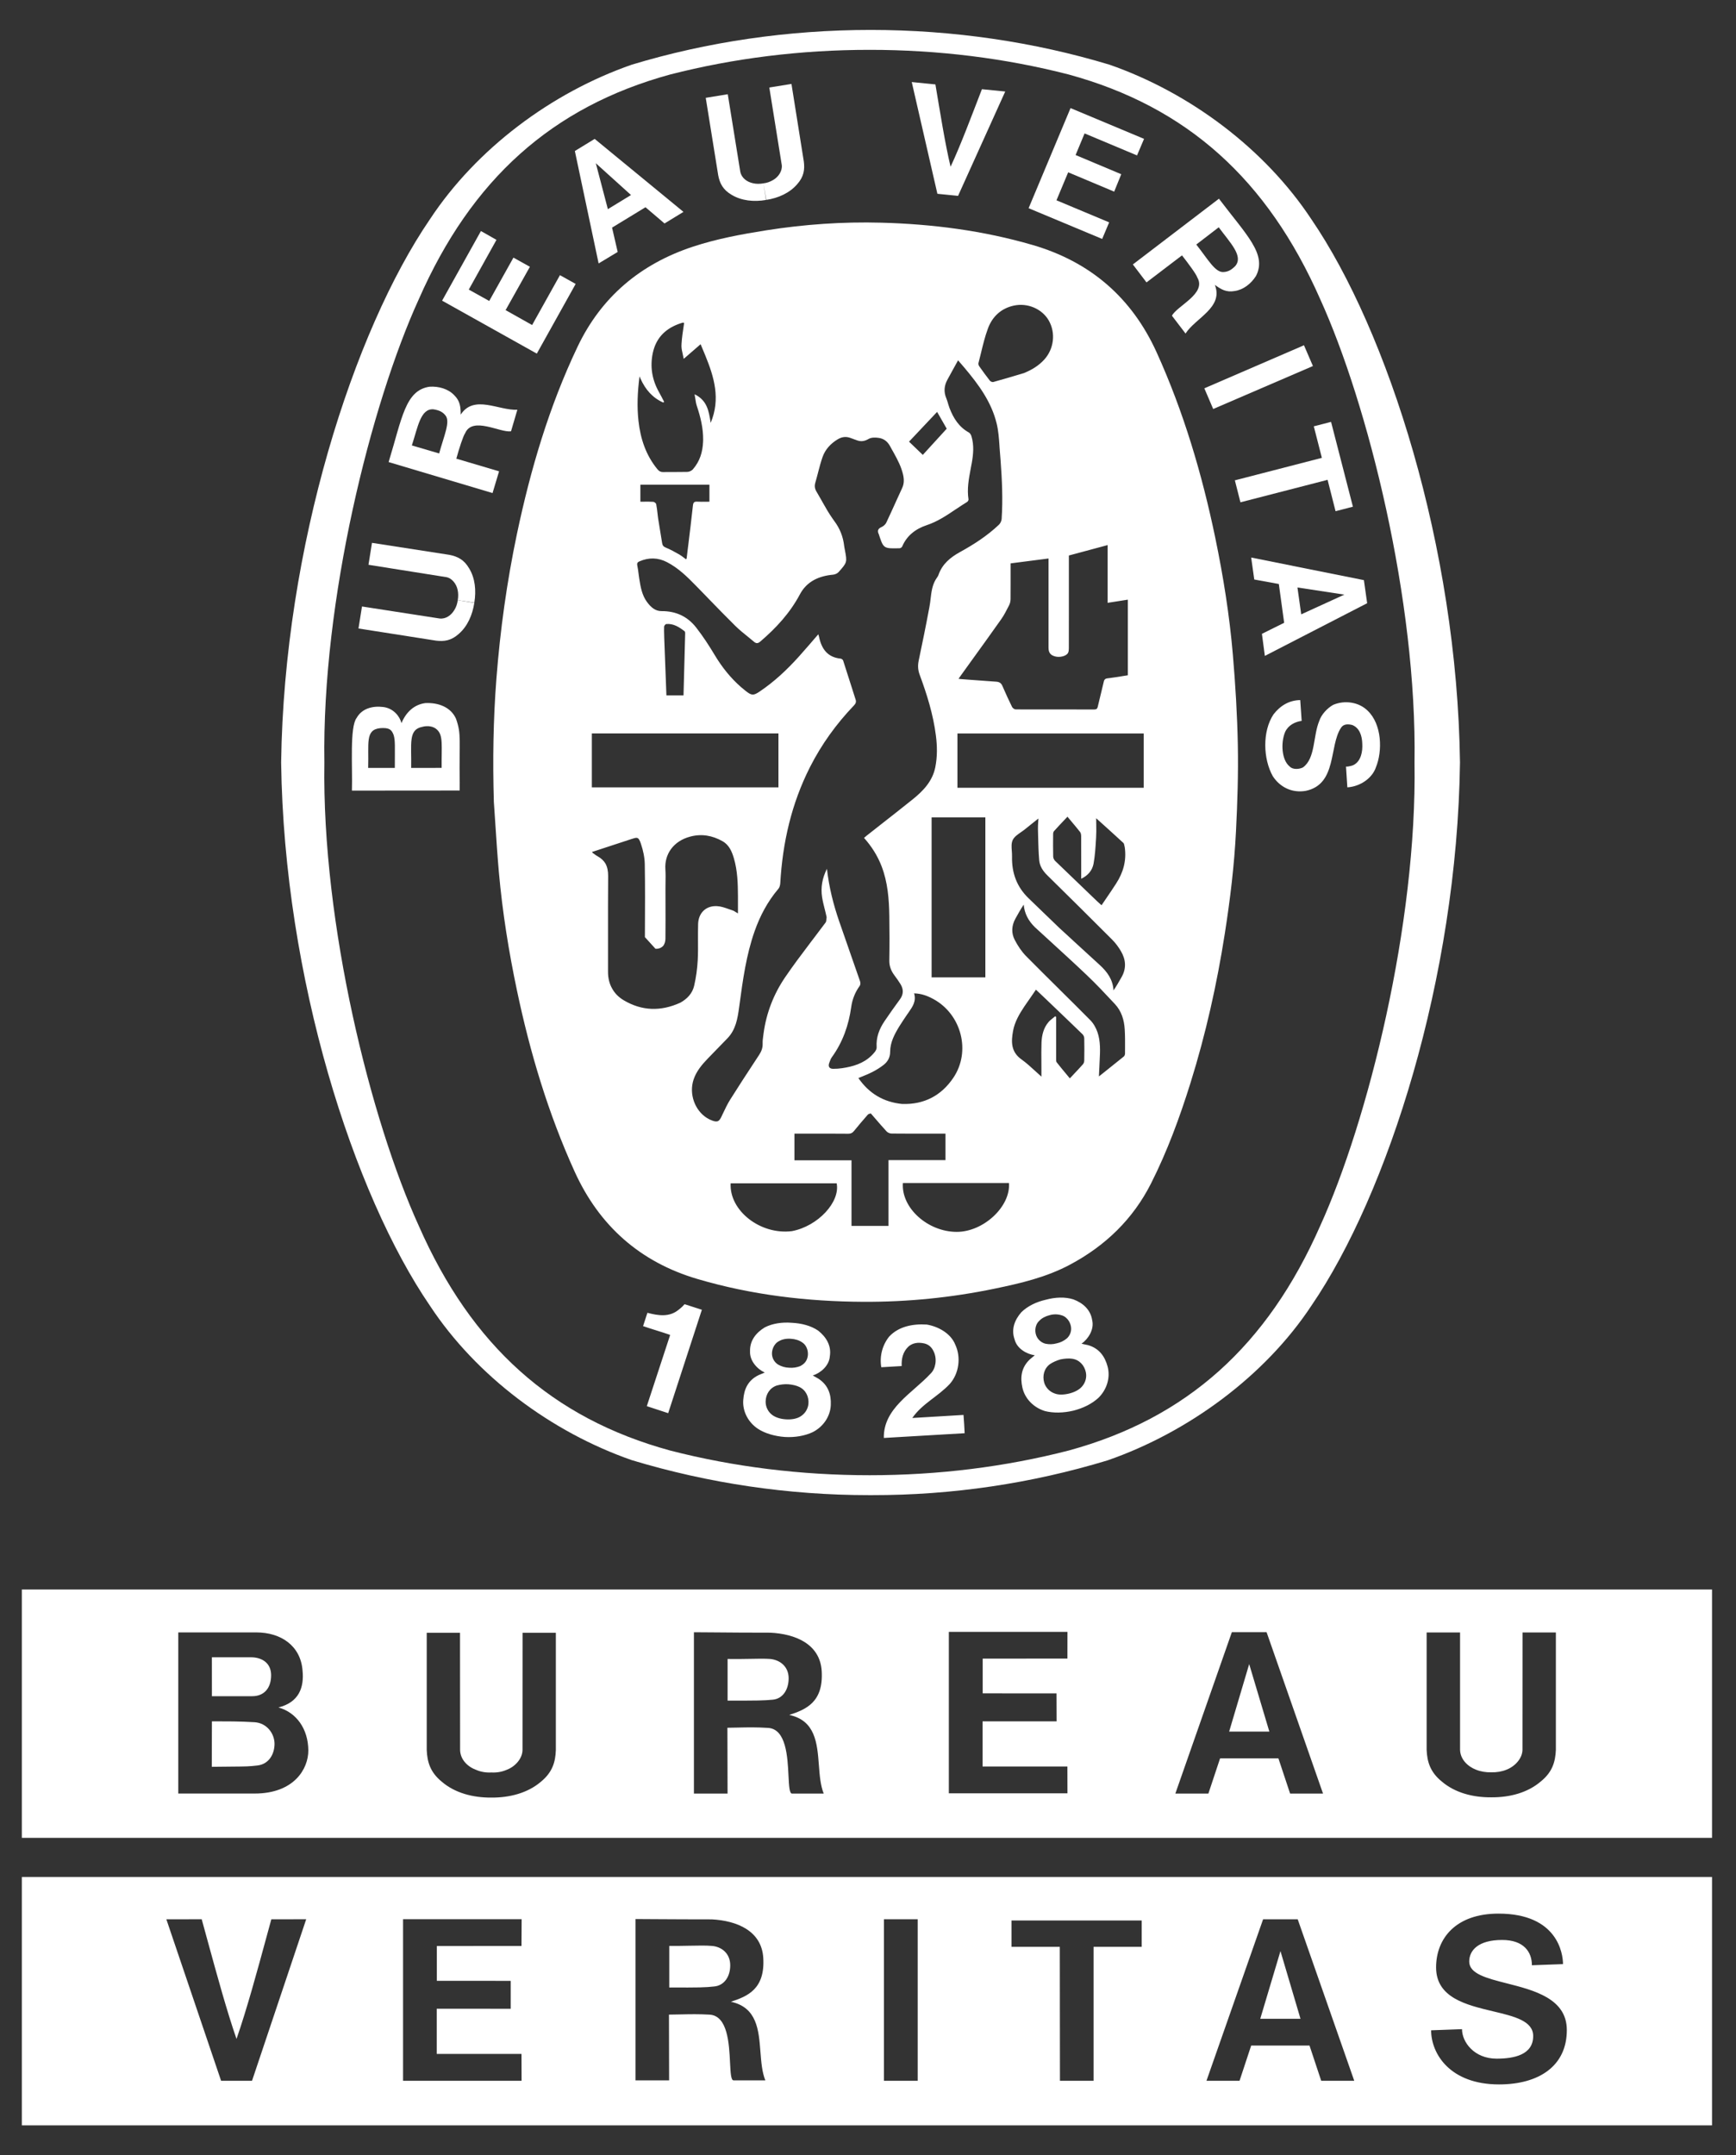 <svg width="58" height="72" viewBox="0 0 58 72" fill="none" xmlns="http://www.w3.org/2000/svg">
<rect x="0" y="0" width="58" height="72" fill="#333333" stroke="none"/>
<path d="M20.921 2.191C21.014 2.159 20.826 2.22 20.921 2.191ZM20.921 2.191C20.939 2.186 20.904 2.196 20.921 2.191Z" fill="white"/>
<path d="M29.529 48.036C29.511 47.045 30.48 46.545 31.09 45.888C31.256 45.731 31.317 45.416 31.199 45.157C31.125 44.993 31.02 44.913 30.883 44.879C30.672 44.831 30.492 44.862 30.354 44.98C30.166 45.157 30.115 45.386 30.125 45.634L29.444 45.674C29.413 45.494 29.421 45.31 29.466 45.133C29.512 44.956 29.594 44.791 29.708 44.649C30.024 44.31 30.5 44.218 30.963 44.248C31.331 44.309 31.762 44.532 31.915 44.918C32.112 45.336 32.045 45.876 31.735 46.229C31.335 46.657 30.813 46.888 30.48 47.369L32.191 47.267C32.207 47.477 32.221 47.684 32.229 47.878L29.529 48.036ZM23.45 43.754L23.439 43.786L22.324 47.208L21.61 46.974L22.377 44.635L22.388 44.593C22.103 44.494 21.761 44.396 21.485 44.3L21.63 43.855C21.99 43.95 22.361 44.011 22.676 43.751C22.791 43.66 22.81 43.636 22.872 43.568L23.45 43.754ZM36.145 46.324C36.055 46.428 35.892 46.511 35.718 46.553C35.54 46.596 35.36 46.602 35.231 46.548C35.15 46.519 35.077 46.472 35.017 46.41C34.957 46.347 34.912 46.272 34.887 46.189C34.82 45.953 34.887 45.707 35.085 45.566C35.175 45.507 35.299 45.449 35.433 45.411C35.571 45.383 35.711 45.375 35.811 45.389C36.057 45.418 36.23 45.606 36.279 45.844C36.312 46.004 36.271 46.185 36.145 46.324ZM34.649 44.674C34.562 44.526 34.562 44.275 34.717 44.128C34.803 44.034 34.932 43.968 35.07 43.934C35.203 43.896 35.345 43.898 35.476 43.941C35.677 44.002 35.791 44.223 35.787 44.395C35.786 44.455 35.772 44.514 35.747 44.569C35.722 44.623 35.686 44.672 35.642 44.712C35.544 44.794 35.427 44.85 35.303 44.876C35.181 44.91 35.053 44.914 34.929 44.888C34.87 44.873 34.815 44.846 34.767 44.809C34.719 44.773 34.679 44.726 34.649 44.674ZM37.005 45.65C36.914 45.314 36.726 45.043 36.351 44.935L36.134 44.888C36.358 44.731 36.564 44.411 36.49 44.103C36.437 43.751 36.182 43.527 35.862 43.407C35.581 43.318 35.254 43.334 34.943 43.418C34.628 43.489 34.336 43.628 34.123 43.836C33.899 44.093 33.777 44.407 33.898 44.744C33.973 45.052 34.303 45.237 34.572 45.274L34.403 45.415C34.118 45.689 34.083 46.013 34.158 46.353C34.241 46.732 34.546 47.029 34.916 47.139C35.193 47.208 35.529 47.203 35.857 47.125C36.185 47.044 36.484 46.894 36.697 46.698C36.974 46.428 37.106 46.027 37.005 45.65ZM26.737 47.322C26.62 47.395 26.44 47.427 26.259 47.414C26.079 47.405 25.907 47.349 25.799 47.267C25.729 47.214 25.673 47.146 25.635 47.067C25.597 46.989 25.578 46.902 25.58 46.815C25.584 46.575 25.722 46.359 25.954 46.284C26.076 46.25 26.204 46.235 26.331 46.242C26.469 46.252 26.607 46.285 26.699 46.329C26.923 46.432 27.034 46.663 27.009 46.906C26.999 46.992 26.969 47.074 26.922 47.146C26.875 47.218 26.811 47.278 26.737 47.322ZM25.8 45.302C25.764 45.136 25.839 44.895 26.03 44.8C26.136 44.737 26.283 44.712 26.422 44.723C26.564 44.731 26.705 44.773 26.807 44.848C26.983 44.964 27.027 45.213 26.97 45.375C26.931 45.503 26.84 45.581 26.736 45.636C26.618 45.682 26.49 45.701 26.364 45.69C26.238 45.686 26.114 45.652 26.004 45.589C25.952 45.558 25.907 45.517 25.872 45.467C25.837 45.418 25.813 45.362 25.8 45.302ZM27.757 46.936C27.773 46.589 27.674 46.274 27.348 46.059L27.156 45.949C27.413 45.868 27.704 45.626 27.725 45.306C27.782 44.953 27.603 44.663 27.336 44.451C27.093 44.285 26.779 44.205 26.456 44.189C26.134 44.163 25.81 44.209 25.55 44.343C25.257 44.521 25.046 44.788 25.059 45.144C25.043 45.461 25.302 45.738 25.55 45.851L25.345 45.937C24.988 46.11 24.858 46.41 24.833 46.759C24.799 47.147 25.002 47.518 25.323 47.731C25.562 47.886 25.888 47.98 26.226 48.004C26.558 48.023 26.892 47.966 27.154 47.841C27.498 47.667 27.741 47.324 27.757 46.936ZM43.865 12.228L40.533 13.663L40.237 12.972L43.566 11.534L43.865 12.228ZM31.318 6.472L30.462 2.741L31.252 2.82C31.409 3.744 31.572 4.791 31.759 5.57C32.1 4.843 32.468 3.851 32.806 2.98L33.585 3.057L32.009 6.543L31.318 6.474M17.154 8.606L16.345 10.054L15.662 9.674L16.587 8.013L16.068 7.718L14.771 10.044L17.935 11.813L19.233 9.485L18.708 9.192L17.778 10.858L16.892 10.36L17.704 8.912L17.154 8.606ZM14.755 25.652L13.737 25.653C13.754 24.848 13.63 24.373 14.109 24.281C14.276 24.235 14.482 24.254 14.606 24.379C14.812 24.577 14.748 24.907 14.755 25.652ZM13.191 25.653H12.3C12.327 24.825 12.193 24.379 12.701 24.325C13.002 24.303 13.082 24.369 13.151 24.552C13.209 24.737 13.191 24.934 13.191 25.653ZM15.236 24.012C15.064 23.621 14.643 23.466 14.212 23.487C13.846 23.534 13.57 23.78 13.413 24.157C13.359 23.936 13.151 23.661 12.803 23.618C12.44 23.573 12.091 23.672 11.917 23.98C11.678 24.285 11.782 25.634 11.758 26.411L15.358 26.408L15.359 26.145C15.337 24.713 15.422 24.539 15.236 24.012ZM43.894 14.242L44.471 14.093L45.201 16.927L44.621 17.077L44.355 16.029L41.443 16.78L41.257 16.046L44.164 15.295L43.894 14.242ZM25.592 6.68C25.186 6.749 24.772 6.708 24.44 6.506C24.151 6.337 24.047 6.122 23.996 5.858L23.579 3.268L24.315 3.148L24.733 5.738C24.776 5.951 24.964 6.081 25.161 6.122C25.268 6.147 25.388 6.146 25.505 6.125M25.601 6.678C26.003 6.617 26.383 6.448 26.638 6.149C26.858 5.901 26.89 5.663 26.856 5.398L26.443 2.804L25.703 2.923L26.119 5.514C26.143 5.71 26.008 5.911 25.834 6.011C25.734 6.072 25.622 6.112 25.505 6.125M43.474 20.523L43.348 19.625L44.913 19.864H44.917L44.914 19.865H44.92H44.913L43.474 20.523ZM45.568 19.38L41.802 18.625L41.905 19.359L42.726 19.509L42.904 20.805L42.161 21.174L42.259 21.911L45.677 20.151L45.568 19.38ZM45.023 25.608L45.09 25.596L45.173 25.576L45.232 25.551C45.472 25.422 45.529 25.104 45.514 24.846C45.507 24.584 45.426 24.319 45.181 24.22C45.053 24.187 44.893 24.176 44.807 24.307C44.396 24.913 44.681 26.197 43.627 26.419C43.166 26.499 42.763 26.296 42.524 25.929C42.199 25.348 42.172 24.434 42.546 23.867C42.771 23.573 43.075 23.391 43.441 23.387L43.489 24.082C43.262 24.113 43.039 24.228 42.936 24.453C42.785 24.815 42.819 25.392 43.088 25.605C43.187 25.716 43.409 25.701 43.532 25.636C43.952 25.336 43.866 24.586 44.077 24.082C44.146 23.87 44.346 23.654 44.542 23.546C44.914 23.387 45.39 23.444 45.69 23.738C46.172 24.194 46.193 25.087 45.971 25.628C45.845 26.005 45.435 26.277 45.015 26.302L44.97 25.609L45.023 25.608ZM15.847 20.14C15.784 20.543 15.62 20.925 15.323 21.18C15.075 21.401 14.839 21.434 14.572 21.402L11.977 20.995L12.094 20.26L14.684 20.661C14.899 20.687 15.079 20.548 15.18 20.378C15.242 20.282 15.278 20.166 15.294 20.049" fill="white"/>
<path d="M15.847 20.133C15.914 19.727 15.875 19.311 15.67 18.981C15.502 18.694 15.286 18.59 15.019 18.536L12.428 18.134L12.311 18.867L14.905 19.279C15.099 19.309 15.248 19.508 15.288 19.7C15.314 19.811 15.314 19.93 15.294 20.049M20.309 6.987L19.908 5.459L19.905 5.452L19.908 5.454L19.907 5.448L19.91 5.457L21.082 6.515L20.309 6.987ZM19.868 4.64L19.206 5.045L20 8.8L20.637 8.417L20.449 7.604L21.566 6.923L22.202 7.465L22.835 7.078L19.868 4.64ZM37.461 5.82L35.936 5.179L36.236 4.457L37.988 5.192L38.223 4.639L35.767 3.611L34.366 6.955L36.824 7.982L37.057 7.428L35.297 6.691L35.688 5.756L37.225 6.402L37.461 5.82ZM14.672 15.148L13.76 14.88C13.962 14.263 14.05 13.638 14.485 13.674C14.662 13.704 14.782 13.751 14.883 13.878C15.053 14.086 14.835 14.551 14.672 15.148ZM15.392 13.851C15.391 13.603 15.377 13.397 15.172 13.198C14.974 12.991 14.657 12.897 14.347 12.919C13.539 13.041 13.433 13.967 12.984 15.436L16.456 16.471L16.674 15.745L15.3 15.338L15.246 15.323C15.337 14.987 15.474 14.564 15.54 14.472C15.788 13.899 16.708 14.461 17.073 14.408L17.285 13.688C16.667 13.721 15.835 13.168 15.392 13.851ZM41.268 8.89C41.141 9.014 41.035 9.082 40.87 9.088C40.596 9.102 40.352 8.654 39.968 8.169L40.718 7.593C41.104 8.117 41.554 8.558 41.268 8.89ZM40.725 6.638L37.849 8.834L38.305 9.434L39.442 8.568L39.492 8.533C39.704 8.804 39.97 9.162 40.002 9.27C40.321 9.809 39.32 10.219 39.155 10.547L39.609 11.142C39.945 10.618 40.883 10.275 40.589 9.517C40.792 9.664 40.968 9.774 41.25 9.722C41.535 9.682 41.797 9.483 41.964 9.217C42.335 8.491 41.651 7.86 40.725 6.638Z" fill="white"/>
<path fill-rule="evenodd" clip-rule="evenodd" d="M0.73 61.395H57.199V53.099H0.73V61.395ZM0.73 71H57.199V62.702H0.73V71ZM16.923 59.124C16.77 59.191 16.593 59.221 16.417 59.211C16.239 59.221 16.06 59.191 15.908 59.124C15.627 59.022 15.381 58.784 15.372 58.463L15.369 54.544H14.257V58.463C14.275 58.866 14.376 59.205 14.759 59.519C15.201 59.898 15.8 60.053 16.409 60.05H16.424C17.029 60.053 17.631 59.898 18.074 59.519C18.455 59.205 18.557 58.866 18.571 58.463V54.544H17.459L17.457 58.463C17.452 58.755 17.203 59.022 16.923 59.124ZM32.832 56.568L35.299 56.57L35.302 57.503H32.828L32.828 59.011H35.662L35.664 59.907H31.701V54.514H35.664L35.663 55.406L32.832 55.408V56.568ZM50.332 59.118C50.179 59.181 50.002 59.21 49.825 59.205C49.645 59.21 49.469 59.181 49.313 59.118C49.038 59.011 48.79 58.776 48.781 58.455V54.534H47.664V58.455C47.681 58.857 47.785 59.198 48.165 59.509C48.609 59.89 49.21 60.045 49.816 60.041H49.83C50.438 60.045 51.038 59.89 51.481 59.509C51.864 59.198 51.965 58.857 51.982 58.455V54.534H50.868L50.866 58.455C50.861 58.747 50.61 59.011 50.332 59.118ZM7.72 54.532C7.192 54.533 6.673 54.533 5.955 54.532L5.956 54.532V59.915H8.504C9.829 59.915 10.303 59.086 10.301 58.476C10.297 57.76 9.907 57.207 9.303 57.039C9.986 56.868 10.165 56.375 10.108 55.805C10.045 54.981 9.391 54.532 8.56 54.532C8.259 54.532 7.989 54.532 7.72 54.532ZM7.08 57.503L7.179 57.503C7.558 57.503 8.016 57.502 8.504 57.532C8.923 57.559 9.172 57.919 9.172 58.254C9.172 58.59 8.99 58.931 8.604 58.977C8.323 59.01 8.229 59.011 7.751 59.015H7.751C7.582 59.016 7.366 59.018 7.076 59.022L7.08 57.513V57.503ZM7.079 55.363H8.386C8.743 55.363 9.058 55.547 9.058 55.962C9.058 56.398 8.82 56.663 8.427 56.663H7.08L7.079 55.363ZM41.735 55.592L41.066 57.845H42.409L41.736 55.592V55.588L41.735 55.582V55.592ZM41.156 54.525H42.317L44.203 59.917H43.103L42.712 58.74H40.763L40.372 59.917H39.268L41.156 54.525ZM24.309 56.81C25.344 56.812 25.502 56.809 25.824 56.779C26.143 56.747 26.349 56.458 26.349 56.061C26.346 55.665 26.054 55.45 25.732 55.419C25.556 55.406 25.303 55.41 25.022 55.416C24.794 55.42 24.547 55.424 24.309 55.419V56.81ZM27.453 55.822C27.516 56.868 26.923 57.108 26.369 57.289C27.244 57.477 27.303 58.232 27.359 58.965C27.385 59.307 27.411 59.645 27.521 59.917H26.462C26.374 59.916 26.361 59.661 26.344 59.325C26.313 58.687 26.267 57.758 25.661 57.722C25.267 57.697 24.984 57.703 24.645 57.711C24.538 57.713 24.426 57.715 24.303 57.717L24.308 59.917H23.184V54.527C23.396 54.528 23.59 54.53 23.772 54.531C24.474 54.537 24.998 54.541 25.733 54.541C26.567 54.581 27.397 54.915 27.453 55.822ZM5.558 64.116L7.387 69.511H8.42L10.23 64.114L9.065 64.116C9.017 64.291 8.968 64.47 8.919 64.65C8.592 65.852 8.244 67.131 7.902 68.112C7.581 67.188 7.255 65.999 6.943 64.859C6.874 64.607 6.806 64.358 6.739 64.114L5.558 64.116ZM14.595 66.171L17.063 66.172V67.105L14.591 67.103V68.613H17.423L17.426 69.51H13.466V64.113H17.428L17.423 65.006L14.595 65.008V66.171ZM30.661 69.511H29.533V64.114H30.661V69.511ZM33.794 64.155V65.036H35.408L35.413 69.511H36.536V65.036H38.145V64.155H33.794ZM42.779 65.183L42.105 67.44H43.45L42.782 65.183V65.173L42.781 65.179L42.779 65.173V65.183ZM42.2 64.116H43.357L45.246 69.511H44.142L43.751 68.334H41.802L41.413 69.511H40.308L42.2 64.116ZM22.36 66.394C23.389 66.397 23.549 66.394 23.869 66.359C24.187 66.327 24.4 66.041 24.397 65.645C24.393 65.246 24.101 65.029 23.782 65.005C23.598 64.988 23.325 64.993 23.026 64.999C22.81 65.003 22.58 65.008 22.36 65.005V66.394ZM25.501 65.404C25.565 66.45 24.97 66.69 24.419 66.87C25.292 67.059 25.35 67.811 25.406 68.541C25.433 68.885 25.459 69.223 25.57 69.496H24.508C24.421 69.496 24.408 69.243 24.391 68.909C24.36 68.271 24.314 67.338 23.708 67.301C23.337 67.28 23.066 67.286 22.754 67.293C22.629 67.295 22.497 67.298 22.35 67.3L22.355 69.496H21.233V64.107C21.466 64.109 21.677 64.11 21.874 64.111C22.548 64.115 23.065 64.118 23.784 64.118C24.616 64.163 25.446 64.498 25.501 65.404ZM50.083 69.632C48.445 69.632 47.814 68.608 47.814 67.824L48.846 67.786C48.846 68.214 49.249 68.771 50 68.771C50.579 68.771 51.224 68.648 51.224 68.015C51.224 67.508 50.588 67.357 49.88 67.189C48.988 66.976 47.98 66.737 47.98 65.723C47.98 64.755 48.64 63.926 50.064 63.926C52.043 63.926 52.22 65.268 52.22 65.613L51.181 65.651C51.181 65.211 50.915 64.806 50.186 64.806C49.394 64.806 49.087 65.15 49.087 65.527C49.087 65.936 49.668 66.084 50.34 66.255C51.259 66.489 52.348 66.766 52.348 67.816C52.348 69.021 51.41 69.632 50.083 69.632Z" fill="white"/>
<path fill-rule="evenodd" clip-rule="evenodd" d="M16.585 22.673C16.479 24.041 16.459 25.411 16.5 26.794C16.517 27.036 16.533 27.277 16.549 27.517L16.549 27.517L16.549 27.519L16.549 27.519L16.549 27.521L16.549 27.521L16.549 27.521C16.585 28.069 16.621 28.612 16.669 29.154C16.788 30.476 16.997 31.786 17.271 33.084C17.709 35.167 18.316 37.195 19.198 39.137C20.024 40.956 21.393 42.163 23.299 42.725C25.105 43.258 26.964 43.479 28.846 43.488C30.32 43.495 31.781 43.349 33.225 43.05C34.096 42.87 34.96 42.669 35.754 42.244C36.931 41.615 37.853 40.728 38.456 39.534C39 38.458 39.414 37.328 39.774 36.178C40.284 34.546 40.656 32.883 40.92 31.194C41.099 30.054 41.238 28.909 41.295 27.757C41.343 26.804 41.374 25.849 41.356 24.896C41.337 23.886 41.276 22.876 41.19 21.87C41.078 20.557 40.87 19.255 40.602 17.964C40.159 15.834 39.545 13.758 38.644 11.772C37.812 9.938 36.42 8.743 34.499 8.184C32.852 7.704 31.159 7.485 29.445 7.439C28.154 7.404 26.87 7.494 25.595 7.695C24.769 7.826 23.945 7.978 23.149 8.241C21.402 8.818 20.09 9.915 19.295 11.586C18.346 13.579 17.725 15.682 17.271 17.836C16.935 19.433 16.711 21.046 16.585 22.673ZM21.86 11.612C22.012 11.175 22.348 10.912 22.811 10.778C22.816 10.779 22.82 10.779 22.823 10.78C22.828 10.78 22.831 10.781 22.835 10.781L22.834 10.781C22.837 10.781 22.84 10.782 22.843 10.783C22.849 10.785 22.853 10.787 22.857 10.788C22.852 10.818 22.848 10.847 22.844 10.876C22.813 11.078 22.783 11.277 22.771 11.476C22.77 11.486 22.77 11.496 22.77 11.506C22.769 11.517 22.768 11.528 22.768 11.539C22.768 11.551 22.768 11.562 22.768 11.574C22.77 11.655 22.789 11.738 22.81 11.829L22.81 11.829L22.81 11.83C22.821 11.88 22.833 11.932 22.843 11.988L23.407 11.499L23.433 11.56L23.433 11.56C23.477 11.664 23.521 11.768 23.563 11.872C23.859 12.599 24.08 13.323 23.744 14.126C23.742 14.115 23.74 14.104 23.738 14.092L23.738 14.091C23.681 13.732 23.625 13.373 23.206 13.171L23.207 13.18C23.216 13.226 23.222 13.27 23.229 13.311L23.232 13.328C23.244 13.412 23.257 13.488 23.281 13.56C23.404 13.928 23.496 14.301 23.492 14.691C23.492 14.714 23.491 14.737 23.49 14.759C23.476 15.098 23.381 15.413 23.151 15.676C23.148 15.68 23.145 15.683 23.141 15.686C23.139 15.689 23.136 15.691 23.134 15.694C23.09 15.733 23.023 15.762 22.968 15.764C22.95 15.764 22.931 15.765 22.913 15.765C22.793 15.768 22.674 15.768 22.554 15.768L22.481 15.768C22.374 15.767 22.268 15.767 22.161 15.77C22.156 15.77 22.15 15.77 22.145 15.77C22.066 15.768 22.014 15.736 21.964 15.675C21.579 15.206 21.398 14.658 21.332 14.065C21.278 13.58 21.299 13.096 21.367 12.572C21.378 12.598 21.388 12.623 21.399 12.648C21.565 13.019 21.804 13.29 22.158 13.447L22.19 13.425C22.172 13.389 22.153 13.354 22.134 13.319C22.127 13.304 22.119 13.29 22.112 13.275C22.079 13.213 22.045 13.15 22.011 13.088C21.785 12.682 21.714 12.248 21.809 11.795C21.823 11.731 21.84 11.67 21.86 11.612ZM27.605 30.753C27.6 30.77 27.596 30.788 27.593 30.805C27.453 30.992 27.313 31.177 27.174 31.361L27.125 31.424C27.101 31.456 27.077 31.488 27.053 31.52C26.772 31.89 26.496 32.259 26.237 32.638C25.852 33.201 25.605 33.831 25.512 34.513C25.51 34.531 25.507 34.548 25.505 34.566C25.503 34.576 25.502 34.586 25.501 34.596L25.5 34.603C25.488 34.69 25.477 34.776 25.48 34.862C25.485 35.005 25.439 35.122 25.364 35.237L25.299 35.337C25.274 35.375 25.249 35.412 25.225 35.45L25.22 35.457C24.942 35.881 24.665 36.304 24.396 36.733C24.304 36.88 24.229 37.038 24.154 37.196L24.154 37.198L24.143 37.219C24.129 37.249 24.114 37.28 24.1 37.311C24.025 37.465 23.966 37.494 23.802 37.436C23.738 37.413 23.676 37.383 23.619 37.347C23.216 37.095 23.013 36.548 23.172 36.065C23.265 35.785 23.45 35.567 23.649 35.36C23.758 35.247 23.867 35.135 23.976 35.023C24.085 34.912 24.194 34.801 24.302 34.688C24.581 34.399 24.643 34.031 24.694 33.652L24.706 33.566C24.818 32.737 24.931 31.906 25.211 31.11C25.394 30.591 25.648 30.112 26.007 29.69C26.047 29.643 26.065 29.566 26.069 29.501C26.147 28.145 26.444 26.845 27.061 25.627C27.446 24.868 27.939 24.184 28.527 23.57C28.585 23.51 28.613 23.454 28.588 23.375C28.558 23.284 28.529 23.192 28.5 23.101L28.48 23.036C28.377 22.712 28.274 22.388 28.169 22.065C28.16 22.037 28.116 22.005 28.086 22.002C27.648 21.958 27.45 21.678 27.366 21.282L27.365 21.277C27.363 21.271 27.362 21.265 27.36 21.259C27.357 21.248 27.354 21.236 27.351 21.225L27.349 21.221C27.346 21.211 27.343 21.2 27.34 21.189C27.295 21.24 27.251 21.292 27.206 21.343C27.184 21.37 27.161 21.396 27.138 21.422C27.108 21.457 27.078 21.492 27.048 21.527C27.032 21.546 27.015 21.565 26.999 21.583C26.897 21.701 26.795 21.818 26.691 21.933C26.295 22.373 25.866 22.776 25.372 23.107C25.17 23.242 25.108 23.235 24.913 23.081C24.86 23.04 24.809 22.997 24.759 22.954C24.409 22.648 24.123 22.29 23.882 21.888C23.691 21.569 23.487 21.255 23.258 20.962C22.971 20.594 22.58 20.411 22.103 20.415C21.886 20.417 21.737 20.274 21.616 20.11C21.449 19.882 21.402 19.611 21.359 19.341C21.35 19.287 21.343 19.233 21.336 19.179L21.335 19.168L21.335 19.167C21.323 19.075 21.311 18.982 21.292 18.891C21.276 18.813 21.302 18.779 21.366 18.752C21.676 18.617 21.986 18.625 22.282 18.778C22.661 18.973 22.962 19.269 23.256 19.571C23.362 19.679 23.467 19.788 23.573 19.896C23.614 19.939 23.655 19.981 23.696 20.024C23.984 20.321 24.273 20.617 24.567 20.908C24.698 21.037 24.842 21.154 24.986 21.27L24.999 21.28C25.063 21.333 25.128 21.385 25.191 21.439C25.264 21.501 25.321 21.5 25.402 21.431C25.93 20.98 26.393 20.478 26.723 19.858C26.954 19.421 27.358 19.241 27.836 19.197C27.9 19.191 27.977 19.156 28.019 19.109C28.306 18.787 28.305 18.783 28.226 18.363L28.224 18.355C28.223 18.346 28.221 18.337 28.219 18.328L28.219 18.327L28.219 18.327L28.217 18.319C28.212 18.293 28.207 18.266 28.204 18.24C28.169 17.929 28.063 17.658 27.87 17.4C27.864 17.392 27.858 17.383 27.852 17.375C27.839 17.357 27.826 17.339 27.814 17.321C27.693 17.149 27.588 16.966 27.484 16.781L27.445 16.711C27.436 16.697 27.428 16.682 27.42 16.667L27.404 16.639L27.393 16.62C27.355 16.554 27.318 16.488 27.279 16.423C27.222 16.329 27.207 16.236 27.239 16.127C27.271 16.019 27.299 15.91 27.328 15.8L27.328 15.8L27.329 15.797L27.337 15.763C27.381 15.596 27.425 15.429 27.482 15.267C27.572 15.012 27.753 14.817 27.989 14.675C28.12 14.597 28.255 14.575 28.399 14.625C28.439 14.638 28.478 14.653 28.517 14.667L28.517 14.667L28.517 14.668L28.518 14.668L28.533 14.674C28.57 14.687 28.607 14.701 28.643 14.713C28.652 14.716 28.66 14.719 28.669 14.721C28.793 14.756 28.902 14.732 29.024 14.661C29.116 14.608 29.257 14.612 29.37 14.63C29.527 14.655 29.648 14.745 29.732 14.896C29.759 14.946 29.787 14.996 29.814 15.045L29.818 15.051C29.823 15.06 29.828 15.069 29.833 15.078L29.841 15.092C29.846 15.101 29.85 15.109 29.855 15.117C29.859 15.125 29.864 15.133 29.868 15.141C29.993 15.366 30.11 15.593 30.17 15.848C30.207 16.005 30.211 16.153 30.141 16.303L30.134 16.319C30.066 16.465 30 16.612 29.933 16.758L29.932 16.761C29.826 16.994 29.721 17.227 29.611 17.459C29.607 17.466 29.603 17.474 29.598 17.482C29.566 17.534 29.509 17.581 29.455 17.605C29.451 17.607 29.447 17.609 29.443 17.611C29.439 17.612 29.436 17.614 29.433 17.616C29.329 17.668 29.308 17.739 29.361 17.847C29.364 17.854 29.367 17.861 29.369 17.869L29.37 17.872C29.371 17.875 29.372 17.878 29.373 17.881L29.373 17.884C29.378 17.896 29.381 17.908 29.385 17.92C29.39 17.934 29.395 17.948 29.399 17.962C29.522 18.327 29.565 18.326 30.052 18.315L30.056 18.315C30.086 18.314 30.13 18.285 30.142 18.258C30.298 17.885 30.601 17.664 30.961 17.544C31.318 17.426 31.621 17.223 31.924 17.019L31.927 17.017C31.942 17.007 31.957 16.997 31.972 16.988C32.082 16.913 32.194 16.84 32.307 16.771C32.334 16.755 32.363 16.709 32.358 16.682C32.303 16.331 32.368 15.992 32.432 15.652C32.44 15.609 32.449 15.566 32.456 15.523C32.459 15.51 32.461 15.497 32.464 15.484C32.519 15.179 32.548 14.873 32.455 14.57C32.441 14.525 32.411 14.471 32.372 14.449C32.041 14.267 31.854 13.972 31.724 13.632C31.722 13.629 31.721 13.625 31.72 13.622C31.719 13.619 31.718 13.616 31.717 13.613C31.707 13.588 31.699 13.562 31.692 13.537C31.688 13.525 31.685 13.514 31.681 13.503L31.678 13.493L31.676 13.485L31.671 13.467C31.654 13.41 31.637 13.354 31.614 13.299C31.526 13.088 31.545 12.886 31.65 12.69C31.724 12.552 31.799 12.416 31.878 12.274L31.894 12.246C31.931 12.178 31.97 12.108 32.009 12.037C32.08 12.118 32.15 12.2 32.219 12.281C32.701 12.853 33.126 13.431 33.3 14.154C33.358 14.396 33.376 14.648 33.393 14.899L33.396 14.952C33.4 15.004 33.404 15.057 33.408 15.109C33.415 15.201 33.423 15.294 33.43 15.386C33.478 16.034 33.509 16.682 33.465 17.331C33.464 17.34 33.463 17.349 33.462 17.358C33.451 17.42 33.417 17.488 33.374 17.529C32.988 17.895 32.542 18.184 32.079 18.439C31.748 18.621 31.481 18.842 31.354 19.207C31.354 19.209 31.353 19.211 31.352 19.213C31.342 19.239 31.327 19.264 31.31 19.287C31.291 19.314 31.273 19.341 31.257 19.369C31.144 19.564 31.118 19.78 31.092 19.998L31.09 20.014C31.081 20.094 31.071 20.174 31.056 20.252C31.053 20.27 31.05 20.289 31.047 20.307C31.043 20.326 31.039 20.346 31.035 20.366C30.93 20.932 30.813 21.497 30.695 22.061C30.693 22.068 30.692 22.074 30.691 22.081C30.69 22.084 30.689 22.088 30.689 22.092C30.661 22.246 30.669 22.387 30.726 22.54C30.97 23.199 31.179 23.868 31.268 24.569C31.314 24.924 31.319 25.278 31.248 25.631C31.154 26.098 30.846 26.419 30.493 26.703C30.142 26.985 29.787 27.263 29.432 27.541C29.272 27.667 29.111 27.793 28.951 27.919C28.933 27.933 28.916 27.948 28.897 27.965L28.884 27.976C28.88 27.98 28.876 27.983 28.872 27.987L28.867 27.99C29.12 28.274 29.319 28.586 29.454 28.938C29.66 29.473 29.703 30.035 29.712 30.6C29.719 31.094 29.721 31.589 29.712 32.084C29.709 32.274 29.77 32.43 29.879 32.577C29.951 32.674 30.023 32.773 30.086 32.876C30.191 33.048 30.19 33.217 30.066 33.385C29.892 33.623 29.721 33.863 29.556 34.107C29.376 34.371 29.266 34.657 29.289 34.986C29.293 35.038 29.259 35.102 29.224 35.145C29.189 35.189 29.152 35.229 29.114 35.266C28.847 35.525 28.502 35.63 28.133 35.684C28.035 35.698 27.935 35.706 27.835 35.705C27.712 35.704 27.662 35.631 27.702 35.516L27.703 35.515C27.706 35.506 27.709 35.498 27.712 35.489C27.733 35.428 27.756 35.367 27.793 35.316C28.157 34.813 28.355 34.248 28.44 33.637C28.475 33.382 28.57 33.145 28.724 32.932C28.75 32.897 28.75 32.825 28.734 32.779C28.62 32.448 28.504 32.117 28.388 31.786L28.388 31.785C28.27 31.451 28.153 31.116 28.038 30.78C27.845 30.22 27.699 29.647 27.628 29.023C27.466 29.345 27.418 29.653 27.466 29.971C27.487 30.104 27.52 30.236 27.553 30.367L27.553 30.368L27.554 30.369C27.577 30.459 27.599 30.55 27.618 30.641L27.605 30.753ZM35.711 18.557L37.006 18.209V20.138L37.682 20.032V22.558C37.625 22.567 37.568 22.576 37.511 22.585L37.487 22.589C37.345 22.612 37.203 22.635 37.061 22.653C37.051 22.654 37.041 22.655 37.032 22.656L37.02 22.658C37.013 22.659 37.007 22.659 37 22.66C36.928 22.669 36.9 22.696 36.882 22.752C36.88 22.76 36.878 22.768 36.876 22.777C36.849 22.895 36.821 23.012 36.792 23.128L36.767 23.231C36.739 23.344 36.711 23.458 36.685 23.572L36.679 23.599C36.664 23.665 36.644 23.697 36.577 23.7C36.572 23.7 36.567 23.701 36.562 23.701C36.25 23.7 35.937 23.7 35.625 23.7L35.491 23.7C35.036 23.7 34.582 23.7 34.128 23.699C34.063 23.699 33.998 23.698 33.933 23.698C33.897 23.698 33.847 23.664 33.822 23.63C33.82 23.626 33.818 23.623 33.816 23.619C33.815 23.618 33.814 23.616 33.813 23.615C33.708 23.4 33.606 23.183 33.512 22.963C33.509 22.955 33.505 22.947 33.502 22.94C33.499 22.933 33.496 22.926 33.493 22.919C33.45 22.816 33.386 22.779 33.281 22.772C32.996 22.753 32.712 22.732 32.427 22.71C32.327 22.702 32.227 22.694 32.126 22.687C32.114 22.686 32.102 22.685 32.088 22.683L32.071 22.681L32.07 22.681C32.058 22.68 32.043 22.678 32.025 22.677C32.031 22.667 32.038 22.658 32.044 22.649L32.058 22.628C32.079 22.598 32.097 22.572 32.116 22.546C32.238 22.376 32.361 22.206 32.483 22.036L32.484 22.035L32.485 22.034L32.486 22.033L32.489 22.028C32.811 21.582 33.132 21.137 33.449 20.688C33.545 20.552 33.621 20.402 33.697 20.253L33.699 20.249C33.705 20.237 33.711 20.225 33.717 20.213C33.747 20.154 33.762 20.082 33.763 20.015C33.765 19.838 33.765 19.661 33.765 19.484C33.765 19.459 33.765 19.433 33.765 19.407C33.765 19.352 33.765 19.297 33.765 19.243L33.765 19.162C33.765 19.137 33.765 19.111 33.765 19.086L33.765 18.82L35.031 18.657V19.513C35.031 20.22 35.031 20.926 35.031 21.632C35.031 21.8 35.092 21.883 35.245 21.927C35.406 21.973 35.624 21.92 35.683 21.811C35.706 21.768 35.709 21.712 35.71 21.661C35.711 21.279 35.711 20.897 35.711 20.515L35.711 18.557ZM20.23 28.851C20.293 28.967 20.319 29.105 20.318 29.262C20.313 29.931 20.313 30.601 20.314 31.27L20.314 31.404C20.314 31.757 20.314 32.11 20.314 32.464C20.314 32.676 20.36 32.865 20.454 33.027C20.54 33.183 20.669 33.314 20.841 33.416C21.447 33.775 22.078 33.792 22.727 33.497C22.963 33.367 23.133 33.182 23.191 32.933C23.256 32.653 23.296 32.363 23.311 32.075C23.323 31.85 23.322 31.625 23.32 31.399C23.32 31.221 23.319 31.043 23.324 30.866C23.336 30.497 23.586 30.251 23.954 30.27C24.085 30.276 24.215 30.322 24.343 30.367C24.387 30.383 24.43 30.398 24.473 30.412C24.512 30.424 24.547 30.447 24.588 30.473C24.609 30.486 24.631 30.5 24.655 30.513C24.655 30.447 24.655 30.382 24.655 30.32C24.655 30.186 24.655 30.06 24.655 29.933C24.653 29.508 24.64 29.083 24.519 28.671C24.452 28.443 24.358 28.224 24.139 28.101C23.802 27.911 23.443 27.846 23.062 27.947C22.497 28.096 22.197 28.536 22.23 29.037C22.24 29.185 22.238 29.335 22.235 29.484C22.234 29.556 22.232 29.628 22.233 29.7C22.233 29.847 22.233 29.993 22.234 30.14C22.235 30.548 22.237 30.957 22.232 31.365C22.231 31.449 22.202 31.556 22.145 31.61C22.073 31.678 21.988 31.7 21.9 31.695L21.546 31.305C21.546 31.222 21.547 31.139 21.547 31.057C21.551 30.326 21.555 29.596 21.542 28.866C21.538 28.641 21.487 28.41 21.416 28.196C21.396 28.134 21.379 28.09 21.36 28.06C21.31 27.963 21.256 27.977 21.093 28.03C20.789 28.128 20.487 28.228 20.175 28.331C20.044 28.374 19.911 28.418 19.776 28.462C19.784 28.468 19.792 28.473 19.799 28.478C19.796 28.48 19.792 28.481 19.788 28.482C19.812 28.499 19.834 28.515 19.854 28.53C19.894 28.559 19.928 28.584 19.965 28.604C20.086 28.67 20.172 28.753 20.23 28.851ZM38.211 26.317L31.988 26.317V24.503H38.211V26.317ZM19.774 26.303H26.008L26.008 24.501H19.774V26.303ZM31.125 32.65V27.307H32.921V32.65H31.125ZM29.093 37.194C29.141 37.25 29.189 37.304 29.236 37.359L29.236 37.359C29.365 37.509 29.492 37.656 29.623 37.798C29.661 37.838 29.733 37.867 29.789 37.867C30.218 37.871 30.647 37.871 31.076 37.87L31.294 37.87C31.343 37.87 31.393 37.87 31.442 37.87H31.589V38.755H29.685V40.953H28.449V38.761H26.543V37.87H26.677C26.813 37.87 26.948 37.87 27.084 37.87C27.504 37.87 27.924 37.869 28.343 37.873C28.426 37.873 28.478 37.848 28.529 37.785C28.679 37.6 28.834 37.419 28.991 37.239C29.012 37.215 29.049 37.206 29.086 37.196L29.093 37.194ZM28.679 36.014C29.035 36.527 29.514 36.816 30.14 36.879C30.882 36.903 31.453 36.595 31.852 36.003C32.446 35.121 32.121 33.884 31.186 33.375C30.991 33.269 30.788 33.19 30.54 33.184C30.619 33.443 30.491 33.627 30.362 33.812C30.349 33.83 30.336 33.849 30.324 33.867L30.317 33.876C30.224 34.013 30.131 34.15 30.044 34.29C29.885 34.551 29.741 34.821 29.74 35.135C29.74 35.323 29.66 35.464 29.524 35.572C29.406 35.665 29.275 35.745 29.141 35.814C29.041 35.866 28.937 35.908 28.828 35.952L28.828 35.953L28.827 35.953L28.822 35.955C28.799 35.964 28.776 35.973 28.752 35.983C28.728 35.993 28.704 36.003 28.679 36.014ZM34.987 30.607L34.982 30.602L34.978 30.599C34.773 30.4 34.57 30.204 34.366 30.008C33.969 29.627 33.8 29.157 33.812 28.614C33.814 28.555 33.809 28.494 33.805 28.432L33.805 28.432C33.795 28.299 33.785 28.167 33.835 28.062C33.886 27.955 33.999 27.877 34.112 27.799C34.159 27.766 34.206 27.734 34.248 27.699C34.344 27.621 34.44 27.544 34.544 27.462L34.545 27.461C34.568 27.443 34.591 27.424 34.615 27.405C34.641 27.385 34.667 27.364 34.694 27.343C34.692 27.387 34.689 27.429 34.686 27.468V27.468C34.681 27.548 34.676 27.619 34.678 27.69C34.679 27.732 34.68 27.775 34.681 27.817C34.682 27.846 34.682 27.875 34.683 27.904V27.904C34.69 28.183 34.696 28.462 34.72 28.739C34.737 28.936 34.847 29.101 34.993 29.243C35.717 29.955 36.438 30.669 37.155 31.387C37.27 31.502 37.371 31.638 37.453 31.779C37.613 32.054 37.638 32.343 37.477 32.632C37.391 32.785 37.304 32.937 37.203 33.086C37.182 32.724 36.992 32.464 36.742 32.236C36.454 31.973 36.166 31.709 35.877 31.444L35.874 31.441L35.763 31.338C35.706 31.286 35.649 31.234 35.593 31.182C35.526 31.121 35.459 31.06 35.393 30.999C35.313 30.922 35.233 30.845 35.154 30.768C35.098 30.714 35.042 30.66 34.987 30.607ZM35.111 31.464L35.111 31.464L35.109 31.462C34.933 31.301 34.757 31.14 34.58 30.978C34.363 30.767 34.229 30.524 34.202 30.22C34.099 30.375 34.011 30.532 33.924 30.69C33.796 30.924 33.783 31.171 33.904 31.401C34.005 31.594 34.129 31.785 34.281 31.939C34.647 32.309 35.017 32.676 35.387 33.042L35.391 33.047C35.738 33.39 36.084 33.733 36.427 34.08C36.535 34.189 36.618 34.339 36.668 34.485C36.772 34.789 36.756 35.107 36.74 35.423L36.738 35.463L36.736 35.504C36.734 35.544 36.733 35.584 36.731 35.625C36.728 35.675 36.726 35.727 36.723 35.781L36.715 35.959L36.905 35.808C37.128 35.63 37.339 35.462 37.548 35.292C37.573 35.272 37.587 35.225 37.587 35.191L37.587 35.165C37.587 35.153 37.587 35.141 37.587 35.129L37.587 35.086L37.588 35.019C37.589 34.807 37.59 34.596 37.577 34.385C37.558 34.072 37.469 33.776 37.249 33.541L37.222 33.512L37.221 33.511C36.923 33.192 36.624 32.872 36.307 32.572C35.914 32.198 35.513 31.832 35.111 31.464ZM34.205 12.465L34.156 12.479L34.155 12.48L34.154 12.48C33.827 12.578 33.508 12.673 33.187 12.761C33.154 12.771 33.093 12.745 33.071 12.716C32.948 12.559 32.831 12.398 32.716 12.235C32.696 12.206 32.683 12.159 32.691 12.127C32.719 12.021 32.745 11.915 32.771 11.808L32.771 11.807L32.771 11.807C32.84 11.523 32.908 11.238 33.01 10.966C33.156 10.575 33.448 10.301 33.872 10.209C34.334 10.109 34.818 10.32 35.039 10.706C35.276 11.12 35.214 11.653 34.89 12.011C34.702 12.218 34.471 12.357 34.205 12.465ZM24.411 39.53C24.362 40.446 25.41 41.261 26.46 41.127C27.328 40.961 28.077 40.154 27.953 39.53C26.772 39.53 25.591 39.53 24.411 39.53ZM30.166 39.52L33.71 39.52C33.768 40.309 32.855 41.154 31.963 41.152C30.995 41.15 30.104 40.349 30.166 39.52ZM34.611 33.061L34.61 33.062C34.552 33.147 34.501 33.222 34.445 33.303C34.425 33.333 34.405 33.361 34.385 33.389L34.383 33.392C34.328 33.47 34.275 33.544 34.225 33.62C34.056 33.874 33.902 34.135 33.846 34.44C33.78 34.802 33.774 35.139 34.127 35.39C34.285 35.502 34.428 35.633 34.579 35.771C34.648 35.835 34.72 35.9 34.794 35.966V35.766C34.794 35.672 34.794 35.578 34.793 35.484C34.791 35.266 34.789 35.048 34.797 34.83C34.807 34.581 34.864 34.339 35.032 34.142C35.076 34.091 35.129 34.049 35.183 34.007C35.207 33.987 35.232 33.968 35.255 33.948L35.286 33.973L35.286 34.379C35.285 34.706 35.285 35.034 35.286 35.362C35.286 35.369 35.286 35.376 35.286 35.383C35.285 35.421 35.285 35.463 35.304 35.487C35.408 35.621 35.517 35.751 35.628 35.885L35.629 35.886L35.629 35.886L35.664 35.928C35.691 35.96 35.717 35.992 35.743 36.024C35.784 35.98 35.825 35.938 35.864 35.896L35.865 35.894C35.976 35.778 36.081 35.666 36.182 35.552C36.21 35.521 36.225 35.468 36.225 35.424C36.23 35.177 36.23 34.93 36.225 34.683C36.224 34.637 36.199 34.581 36.167 34.55C35.821 34.214 35.472 33.881 35.124 33.548L34.957 33.388C34.881 33.315 34.805 33.243 34.726 33.169L34.725 33.168L34.724 33.167C34.687 33.133 34.649 33.097 34.611 33.061ZM37.578 28.302C37.642 28.751 37.527 29.147 37.292 29.512C37.187 29.677 37.076 29.839 36.962 30.006L36.959 30.011L36.958 30.012C36.907 30.087 36.856 30.163 36.803 30.24C36.786 30.225 36.77 30.21 36.753 30.196L36.752 30.195C36.731 30.177 36.711 30.159 36.692 30.141C36.68 30.13 36.668 30.119 36.656 30.108L36.491 29.95C36.076 29.553 35.662 29.156 35.249 28.756C35.215 28.722 35.188 28.662 35.187 28.613C35.181 28.366 35.183 28.119 35.185 27.872C35.185 27.835 35.192 27.789 35.215 27.764C35.323 27.644 35.434 27.526 35.549 27.405L35.598 27.353C35.62 27.33 35.642 27.306 35.664 27.283C35.687 27.311 35.711 27.339 35.734 27.367C35.75 27.386 35.765 27.404 35.781 27.422L35.781 27.423L35.781 27.423C35.887 27.549 35.99 27.671 36.087 27.795C36.115 27.831 36.121 27.891 36.122 27.94C36.124 28.267 36.124 28.595 36.123 28.923C36.123 29.02 36.123 29.118 36.123 29.215V29.356C36.352 29.247 36.495 29.074 36.536 28.852C36.584 28.586 36.601 28.314 36.617 28.043C36.618 28.021 36.62 27.999 36.621 27.977C36.63 27.84 36.628 27.702 36.626 27.553C36.625 27.483 36.623 27.411 36.623 27.334C36.675 27.381 36.726 27.427 36.776 27.472L36.833 27.523C37.072 27.739 37.304 27.948 37.532 28.159C37.553 28.179 37.559 28.213 37.566 28.251C37.57 28.268 37.573 28.285 37.578 28.302ZM21.982 17.274C21.984 17.289 21.986 17.303 21.988 17.318C22.001 17.401 22.015 17.483 22.028 17.565L22.029 17.573C22.061 17.763 22.092 17.95 22.121 18.137C22.133 18.215 22.162 18.26 22.244 18.293C22.399 18.356 22.547 18.439 22.693 18.522L22.694 18.523C22.749 18.554 22.8 18.593 22.851 18.632C22.865 18.642 22.879 18.653 22.893 18.664C22.899 18.668 22.906 18.673 22.912 18.677C22.915 18.68 22.918 18.682 22.921 18.684C22.926 18.677 22.929 18.672 22.932 18.668C22.937 18.661 22.94 18.657 22.941 18.652C22.957 18.519 22.973 18.386 22.989 18.253L22.99 18.251C23.046 17.796 23.101 17.341 23.151 16.885C23.163 16.781 23.197 16.753 23.294 16.758C23.39 16.764 23.487 16.762 23.582 16.761C23.622 16.761 23.662 16.76 23.702 16.76V16.192H21.395V16.76C21.435 16.76 21.475 16.76 21.515 16.759C21.62 16.758 21.723 16.757 21.826 16.764C21.861 16.766 21.918 16.811 21.924 16.843C21.945 16.954 21.958 17.067 21.971 17.183C21.975 17.213 21.978 17.244 21.982 17.274ZM22.19 21.219L22.19 21.218C22.187 21.12 22.184 21.026 22.188 20.933C22.189 20.902 22.234 20.848 22.262 20.846C22.503 20.825 22.692 20.95 22.873 21.087C22.888 21.099 22.892 21.134 22.892 21.157C22.877 21.75 22.86 22.342 22.844 22.941L22.844 22.942L22.844 22.943L22.836 23.231H22.265C22.241 22.602 22.217 21.975 22.193 21.336C22.192 21.314 22.192 21.292 22.191 21.27C22.191 21.253 22.19 21.236 22.19 21.219ZM31.309 13.76C31.171 13.905 31.046 14.037 30.916 14.176C30.735 14.368 30.561 14.553 30.371 14.754L30.831 15.196L31.63 14.321L31.309 13.76Z" fill="white"/>
<path fill-rule="evenodd" clip-rule="evenodd" d="M29.143 49.946H29.027C26.346 49.946 23.678 49.553 21.11 48.778C18.411 47.839 15.911 45.965 14.365 43.62C11.81 39.886 9.492 32.669 9.393 25.483V25.461C9.493 18.276 11.81 11.059 14.365 7.323C15.911 4.98 18.411 3.098 21.11 2.16C23.619 1.401 26.33 1 29.087 1C31.84 1 34.553 1.401 37.065 2.16C39.761 3.098 42.264 4.98 43.812 7.323C46.365 11.059 48.682 18.276 48.778 25.461V25.483C48.681 32.669 46.365 39.886 43.813 43.619C42.264 45.965 39.703 47.847 37.007 48.784C34.458 49.558 31.808 49.95 29.143 49.946ZM44.108 40.951C45.698 37.454 47.347 30.884 47.259 25.472C47.347 20.06 45.698 13.491 44.109 9.996C42.347 5.997 39.658 3.569 35.706 2.489C33.581 1.943 31.347 1.665 29.053 1.665C26.76 1.665 24.515 1.944 22.389 2.489C18.44 3.57 15.748 5.997 13.992 9.996C12.398 13.491 10.75 20.06 10.838 25.472C10.75 30.884 12.398 37.454 13.992 40.951C15.748 44.947 18.441 47.377 22.389 48.456C24.514 49.003 26.761 49.281 29.053 49.281C31.347 49.281 33.581 49.003 35.706 48.456C39.658 47.377 42.347 44.947 44.108 40.951Z" fill="white"/>
</svg>
